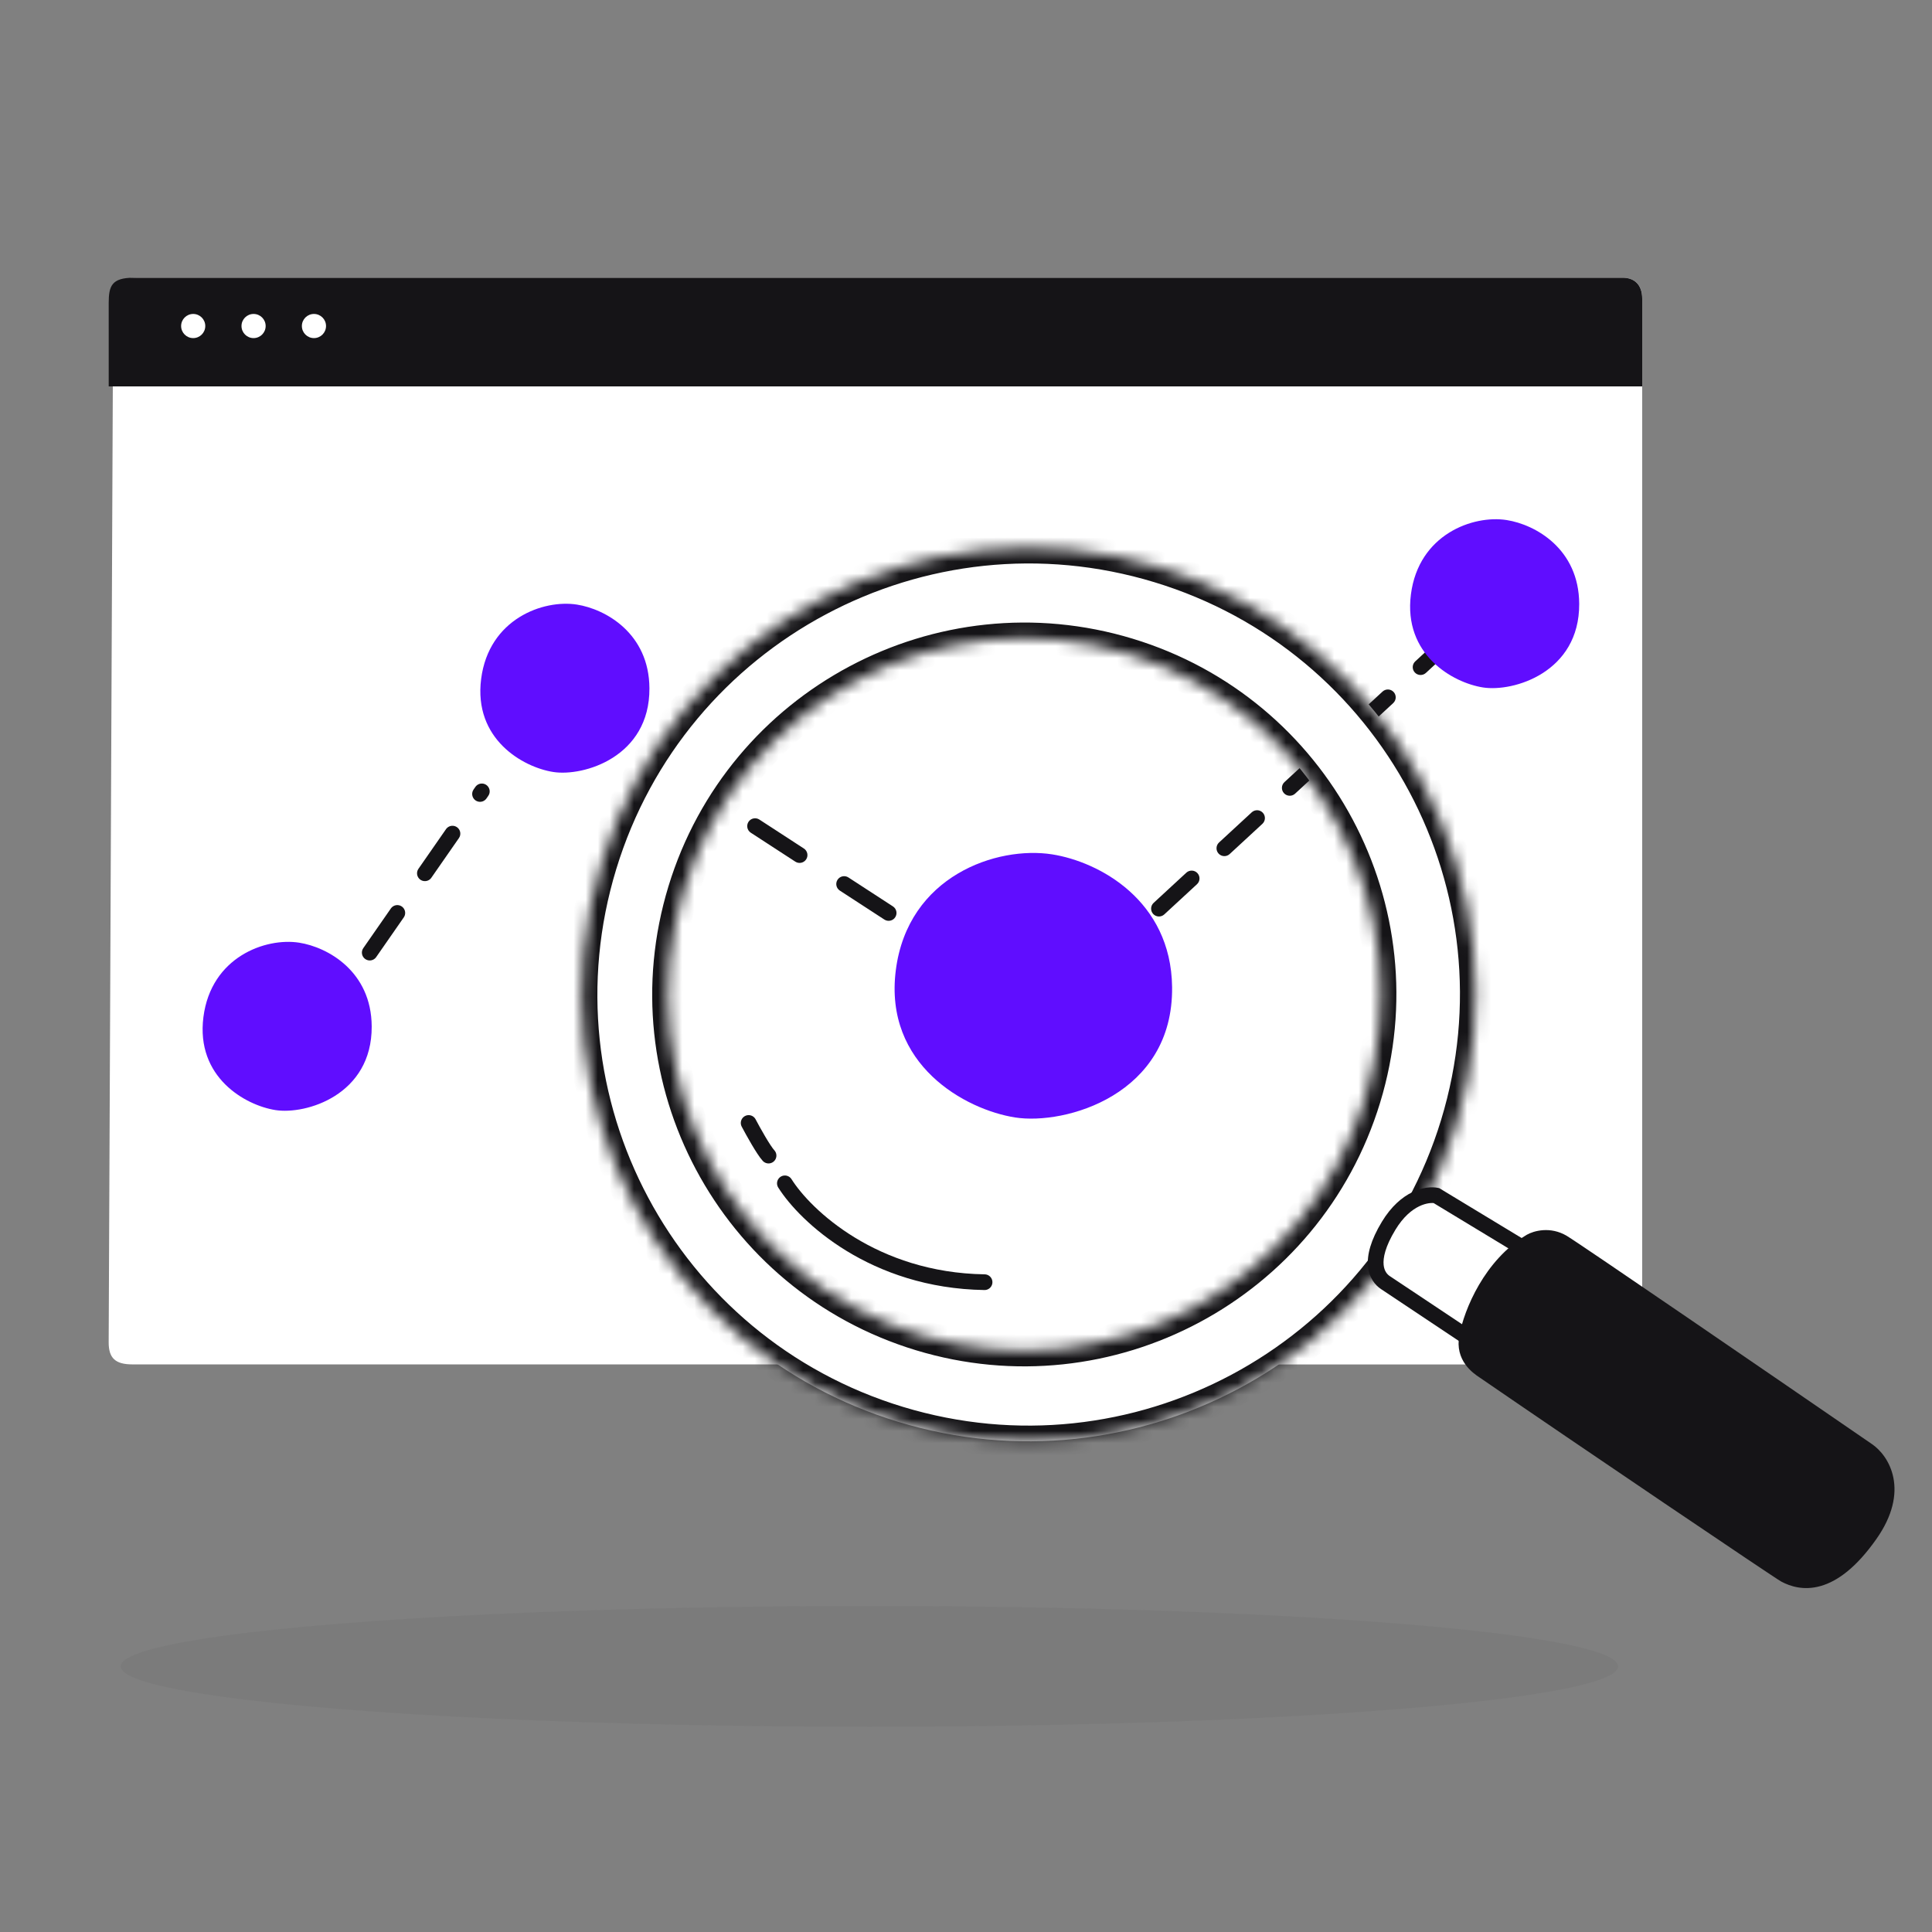 <?xml version="1.0" encoding="UTF-8"?> <svg xmlns="http://www.w3.org/2000/svg" width="160" height="160" viewBox="0 0 160 160" fill="none"><rect x="0" y="0" width="160" height="160" fill="#808080" stroke="none"/><g clip-path="url(#clip0_3935_26698)"><path d="M11.411 23H134.392C135.311 23 136 23.525 136 24.713V31.71V111.401C136 112.086 135.747 113 134.277 113C132.808 113 51.607 112.993 10.958 112.993C9.532 112.993 9 112.452 9 111.173C9 109.99 9.224 61.29 9.344 31.71C9.354 29.297 9.336 27.18 9.344 25.056C9.35 23.685 9.574 23 11.411 23Z" fill="white"></path><path d="M134.388 23H11.075C9.233 23 9.008 23.695 9.002 25.084C8.994 27.237 9.012 29.555 9.003 32H136V24.736C136 23.532 135.309 23 134.388 23Z" fill="#151417"></path><circle cx="16" cy="27" r="1" fill="white"></circle><circle cx="21" cy="27" r="1" fill="white"></circle><circle cx="26" cy="27" r="1" fill="white"></circle><path d="M57.354 64.275C57.053 64.079 56.651 64.165 56.455 64.466C56.259 64.767 56.345 65.169 56.646 65.365L57.354 64.275ZM86.501 84L86.147 84.545L86.57 84.82L86.942 84.478L86.501 84ZM58.489 66.564C58.791 66.759 59.193 66.674 59.389 66.373C59.584 66.072 59.499 65.669 59.198 65.474L58.489 66.564ZM62.886 67.871C62.585 67.676 62.182 67.761 61.986 68.062C61.791 68.363 61.876 68.766 62.177 68.961L62.886 67.871ZM65.865 71.359C66.166 71.554 66.568 71.469 66.764 71.168C66.96 70.867 66.874 70.464 66.573 70.269L65.865 71.359ZM70.261 72.666C69.96 72.471 69.557 72.556 69.362 72.857C69.166 73.158 69.251 73.561 69.552 73.756L70.261 72.666ZM73.24 76.154C73.541 76.349 73.944 76.264 74.139 75.963C74.335 75.662 74.249 75.259 73.949 75.064L73.24 76.154ZM77.636 77.461C77.335 77.266 76.933 77.351 76.737 77.652C76.541 77.953 76.627 78.356 76.928 78.551L77.636 77.461ZM80.615 80.949C80.916 81.144 81.319 81.059 81.514 80.758C81.71 80.457 81.625 80.055 81.324 79.859L80.615 80.949ZM85.011 82.256C84.71 82.061 84.308 82.146 84.112 82.447C83.916 82.748 84.002 83.15 84.303 83.346L85.011 82.256ZM88.296 83.228C88.56 82.984 88.576 82.573 88.333 82.309C88.089 82.045 87.678 82.029 87.414 82.272L88.296 83.228ZM90.122 79.772C89.859 80.016 89.842 80.427 90.086 80.691C90.329 80.955 90.74 80.971 91.004 80.728L90.122 79.772ZM93.713 78.228C93.976 77.984 93.993 77.573 93.749 77.309C93.506 77.045 93.094 77.029 92.831 77.272L93.713 78.228ZM95.539 74.772C95.275 75.016 95.259 75.427 95.502 75.691C95.746 75.955 96.157 75.971 96.421 75.728L95.539 74.772ZM99.129 73.228C99.393 72.984 99.409 72.573 99.166 72.309C98.922 72.045 98.511 72.029 98.247 72.272L99.129 73.228ZM100.955 69.772C100.692 70.016 100.675 70.427 100.919 70.691C101.162 70.955 101.573 70.971 101.837 70.728L100.955 69.772ZM104.545 68.228C104.809 67.984 104.826 67.573 104.582 67.309C104.339 67.045 103.927 67.029 103.664 67.272L104.545 68.228ZM106.372 64.772C106.108 65.016 106.092 65.427 106.335 65.691C106.579 65.955 106.99 65.971 107.254 65.728L106.372 64.772ZM109.962 63.228C110.226 62.984 110.242 62.573 109.999 62.309C109.755 62.045 109.344 62.029 109.08 62.272L109.962 63.228ZM111.788 59.772C111.525 60.016 111.508 60.427 111.752 60.691C111.995 60.955 112.406 60.971 112.67 60.728L111.788 59.772ZM115.379 58.228C115.642 57.984 115.659 57.573 115.415 57.309C115.172 57.045 114.761 57.029 114.497 57.272L115.379 58.228ZM117.205 54.772C116.941 55.016 116.925 55.427 117.168 55.691C117.412 55.955 117.823 55.971 118.087 55.728L117.205 54.772ZM56.646 65.365L58.489 66.564L59.198 65.474L57.354 64.275L56.646 65.365ZM62.177 68.961L65.865 71.359L66.573 70.269L62.886 67.871L62.177 68.961ZM69.552 73.756L73.24 76.154L73.949 75.064L70.261 72.666L69.552 73.756ZM76.928 78.551L80.615 80.949L81.324 79.859L77.636 77.461L76.928 78.551ZM84.303 83.346L86.147 84.545L86.855 83.455L85.011 82.256L84.303 83.346ZM86.942 84.478L88.296 83.228L87.414 82.272L86.06 83.522L86.942 84.478ZM91.004 80.728L93.713 78.228L92.831 77.272L90.122 79.772L91.004 80.728ZM96.421 75.728L99.129 73.228L98.247 72.272L95.539 74.772L96.421 75.728ZM101.837 70.728L104.545 68.228L103.664 67.272L100.955 69.772L101.837 70.728ZM107.254 65.728L109.962 63.228L109.08 62.272L106.372 64.772L107.254 65.728ZM112.67 60.728L115.379 58.228L114.497 57.272L111.788 59.772L112.67 60.728ZM118.087 55.728L119.441 54.478L118.559 53.522L117.205 54.772L118.087 55.728Z" fill="#151417"></path><path d="M30.783 85.003C30.759 80.45 27.148 78.441 24.778 78.069C21.999 77.632 17.485 79.244 16.846 84.228C16.206 89.211 20.302 91.536 22.813 91.932C25.324 92.328 30.814 90.694 30.783 85.003Z" fill="#600DFF"></path><path d="M53.783 57.003C53.759 52.45 50.148 50.441 47.778 50.069C44.999 49.632 40.485 51.244 39.846 56.227C39.206 61.211 43.302 63.536 45.813 63.932C48.324 64.328 53.814 62.694 53.783 57.003Z" fill="#600DFF"></path><path d="M130.783 50.003C130.759 45.45 127.148 43.441 124.778 43.069C121.999 42.632 117.485 44.244 116.846 49.227C116.207 54.211 120.302 56.536 122.813 56.932C125.324 57.328 130.814 55.694 130.783 50.003Z" fill="#600DFF"></path><path d="M97.068 81.731C96.977 74.568 91.028 71.368 87.136 70.755C82.569 70.037 75.18 72.525 74.186 80.358C73.193 88.191 79.939 91.893 84.065 92.543C88.191 93.193 97.182 90.684 97.068 81.731Z" fill="#600DFF"></path><path d="M30.621 78.89L39.903 65.539" stroke="#151417" stroke-width="1.3" stroke-linecap="round" stroke-dasharray="4 4"></path><path d="M65 98C66.679 100.669 72.337 106.043 81.538 106.185" stroke="#151417" stroke-width="1.3" stroke-linecap="round"></path><path d="M62 93C62.374 93.709 63.227 95.243 63.648 95.701" stroke="#151417" stroke-width="1.3" stroke-linecap="round"></path><mask id="path-14-inside-1_3935_26698" fill="white"><path fill-rule="evenodd" clip-rule="evenodd" d="M120.592 93.119C126.55 73.573 115.53 52.911 95.978 46.971C76.426 41.031 55.746 52.061 49.788 71.608C43.83 91.154 54.85 111.816 74.402 117.756C93.954 123.696 114.634 112.666 120.592 93.119ZM113.053 90.933C117.803 75.348 109.017 58.875 93.428 54.139C77.839 49.403 61.351 58.197 56.601 73.782C51.851 89.366 60.637 105.839 76.226 110.576C91.815 115.312 108.303 106.517 113.053 90.933Z"></path></mask><path fill-rule="evenodd" clip-rule="evenodd" d="M120.592 93.119C126.55 73.573 115.53 52.911 95.978 46.971C76.426 41.031 55.746 52.061 49.788 71.608C43.83 91.154 54.85 111.816 74.402 117.756C93.954 123.696 114.634 112.666 120.592 93.119ZM113.053 90.933C117.803 75.348 109.017 58.875 93.428 54.139C77.839 49.403 61.351 58.197 56.601 73.782C51.851 89.366 60.637 105.839 76.226 110.576C91.815 115.312 108.303 106.517 113.053 90.933Z" fill="white"></path><path d="M74.402 117.756L74.781 116.512L74.402 117.756ZM56.601 73.782L55.357 73.404L56.601 73.782ZM76.226 110.576L75.847 111.819L75.847 111.819L76.226 110.576ZM95.599 48.215C114.464 53.946 125.097 73.881 119.348 92.741L121.836 93.497C128.003 73.264 116.596 51.876 96.357 45.727L95.599 48.215ZM51.032 71.986C56.78 53.126 76.734 42.483 95.599 48.215L96.357 45.727C76.118 39.578 54.711 50.996 48.544 71.23L51.032 71.986ZM74.781 116.512C55.916 110.781 45.283 90.845 51.032 71.986L48.544 71.23C42.377 91.463 53.784 112.85 74.023 118.999L74.781 116.512ZM119.348 92.741C113.6 111.601 93.646 122.244 74.781 116.512L74.023 118.999C94.262 125.148 115.669 113.731 121.836 93.497L119.348 92.741ZM93.049 55.383C107.951 59.91 116.35 75.657 111.809 90.555L114.297 91.311C119.257 75.04 110.083 57.84 93.807 52.895L93.049 55.383ZM57.845 74.16C62.386 59.262 78.147 50.855 93.049 55.383L93.807 52.895C77.531 47.951 60.317 57.133 55.357 73.404L57.845 74.16ZM76.605 109.332C61.703 104.805 53.304 89.057 57.845 74.16L55.357 73.404C50.398 89.675 59.571 106.874 75.847 111.819L76.605 109.332ZM111.809 90.555C107.268 105.453 91.507 113.86 76.605 109.332L75.847 111.819C92.123 116.764 109.337 107.582 114.297 91.311L111.809 90.555Z" fill="#151417" mask="url(#path-14-inside-1_3935_26698)"></path><path d="M122.532 111.416L114.729 106.216C114.05 105.764 113.209 104.47 115.003 101.51C116.438 99.143 118.235 98.858 118.955 99.011L126.988 103.876L122.532 111.416Z" fill="white"></path><path d="M114.729 106.216L114.369 106.756L114.369 106.756L114.729 106.216ZM122.532 111.416L122.172 111.956L122.743 112.337L123.092 111.747L122.532 111.416ZM126.988 103.876L127.548 104.208L127.875 103.654L127.325 103.321L126.988 103.876ZM118.955 99.011L119.291 98.456L119.197 98.399L119.089 98.376L118.955 99.011ZM115.003 101.51L114.446 101.173L115.003 101.51ZM114.369 106.756L122.172 111.956L122.892 110.875L115.089 105.676L114.369 106.756ZM123.092 111.747L127.548 104.208L126.428 103.545L121.972 111.084L123.092 111.747ZM127.325 103.321L119.291 98.456L118.618 99.567L126.652 104.432L127.325 103.321ZM119.089 98.376C118.055 98.155 116 98.61 114.446 101.173L115.559 101.848C116.876 99.675 118.415 99.56 118.82 99.647L119.089 98.376ZM114.446 101.173C113.511 102.716 113.202 103.921 113.291 104.863C113.383 105.832 113.887 106.435 114.369 106.756L115.089 105.676C114.892 105.544 114.636 105.275 114.586 104.744C114.533 104.186 114.701 103.264 115.559 101.848L114.446 101.173Z" fill="#151417"></path><path d="M126.765 102.824C123.483 104.785 121.88 108.67 121.496 110.703C121.184 112.352 122.347 113.18 122.896 113.539C130.997 119.105 147.369 130.168 147.843 130.418C149.075 131.067 151.617 131.696 154.863 127.079C157.46 123.386 155.805 120.903 154.653 120.124C146.702 114.659 130.526 103.566 129.423 102.907C128.321 102.249 127.191 102.577 126.765 102.824Z" fill="#151417"></path><path d="M121.496 110.703L120.857 110.581L120.857 110.581L121.496 110.703ZM126.765 102.824L126.438 102.261L126.43 102.266L126.765 102.824ZM129.423 102.907L129.756 102.35L129.756 102.35L129.423 102.907ZM154.653 120.124L154.285 120.659L154.289 120.661L154.653 120.124ZM154.863 127.079L155.395 127.454L154.863 127.079ZM147.843 130.418L147.54 130.992L147.54 130.992L147.843 130.418ZM122.896 113.539L123.264 113.004L123.258 112.999L123.252 112.995L122.896 113.539ZM122.135 110.825C122.5 108.892 124.037 105.212 127.099 103.382L126.43 102.266C122.93 104.358 121.26 108.448 120.857 110.581L122.135 110.825ZM127.091 103.387C127.38 103.219 128.249 102.963 129.091 103.465L129.756 102.35C128.392 101.535 127.002 101.935 126.438 102.261L127.091 103.387ZM129.091 103.465C130.169 104.109 146.315 115.181 154.285 120.659L155.02 119.589C147.09 114.138 130.883 103.023 129.756 102.35L129.091 103.465ZM154.289 120.661C154.738 120.965 155.329 121.639 155.526 122.633C155.718 123.606 155.549 124.973 154.331 126.705L155.395 127.454C156.775 125.492 157.076 123.771 156.802 122.384C156.532 121.019 155.72 120.062 155.017 119.586L154.289 120.661ZM154.331 126.705C152.756 128.945 151.419 129.815 150.419 130.098C149.437 130.376 148.669 130.119 148.145 129.843L147.54 130.992C148.248 131.365 149.368 131.747 150.776 131.348C152.167 130.954 153.725 129.83 155.395 127.454L154.331 126.705ZM148.145 129.843C148.149 129.845 148.09 129.809 147.927 129.704C147.782 129.609 147.58 129.476 147.326 129.308C146.818 128.972 146.11 128.498 145.246 127.919C143.519 126.76 141.175 125.18 138.593 123.434C133.429 119.942 127.312 115.785 123.264 113.004L122.529 114.074C126.581 116.858 132.7 121.017 137.866 124.51C140.449 126.256 142.793 127.837 144.522 128.997C145.387 129.577 146.098 130.052 146.608 130.39C146.863 130.559 147.069 130.695 147.22 130.793C147.353 130.879 147.477 130.959 147.54 130.992L148.145 129.843ZM123.252 112.995C122.715 112.644 121.906 112.037 122.135 110.825L120.857 110.581C120.463 112.666 121.979 113.715 122.541 114.082L123.252 112.995Z" fill="#151417"></path><ellipse opacity="0.05" cx="72" cy="138" rx="62" ry="5" fill="#151417"></ellipse></g><defs><clipPath id="clip0_3935_26698"><rect width="160" height="160" fill="white"></rect></clipPath></defs></svg> 